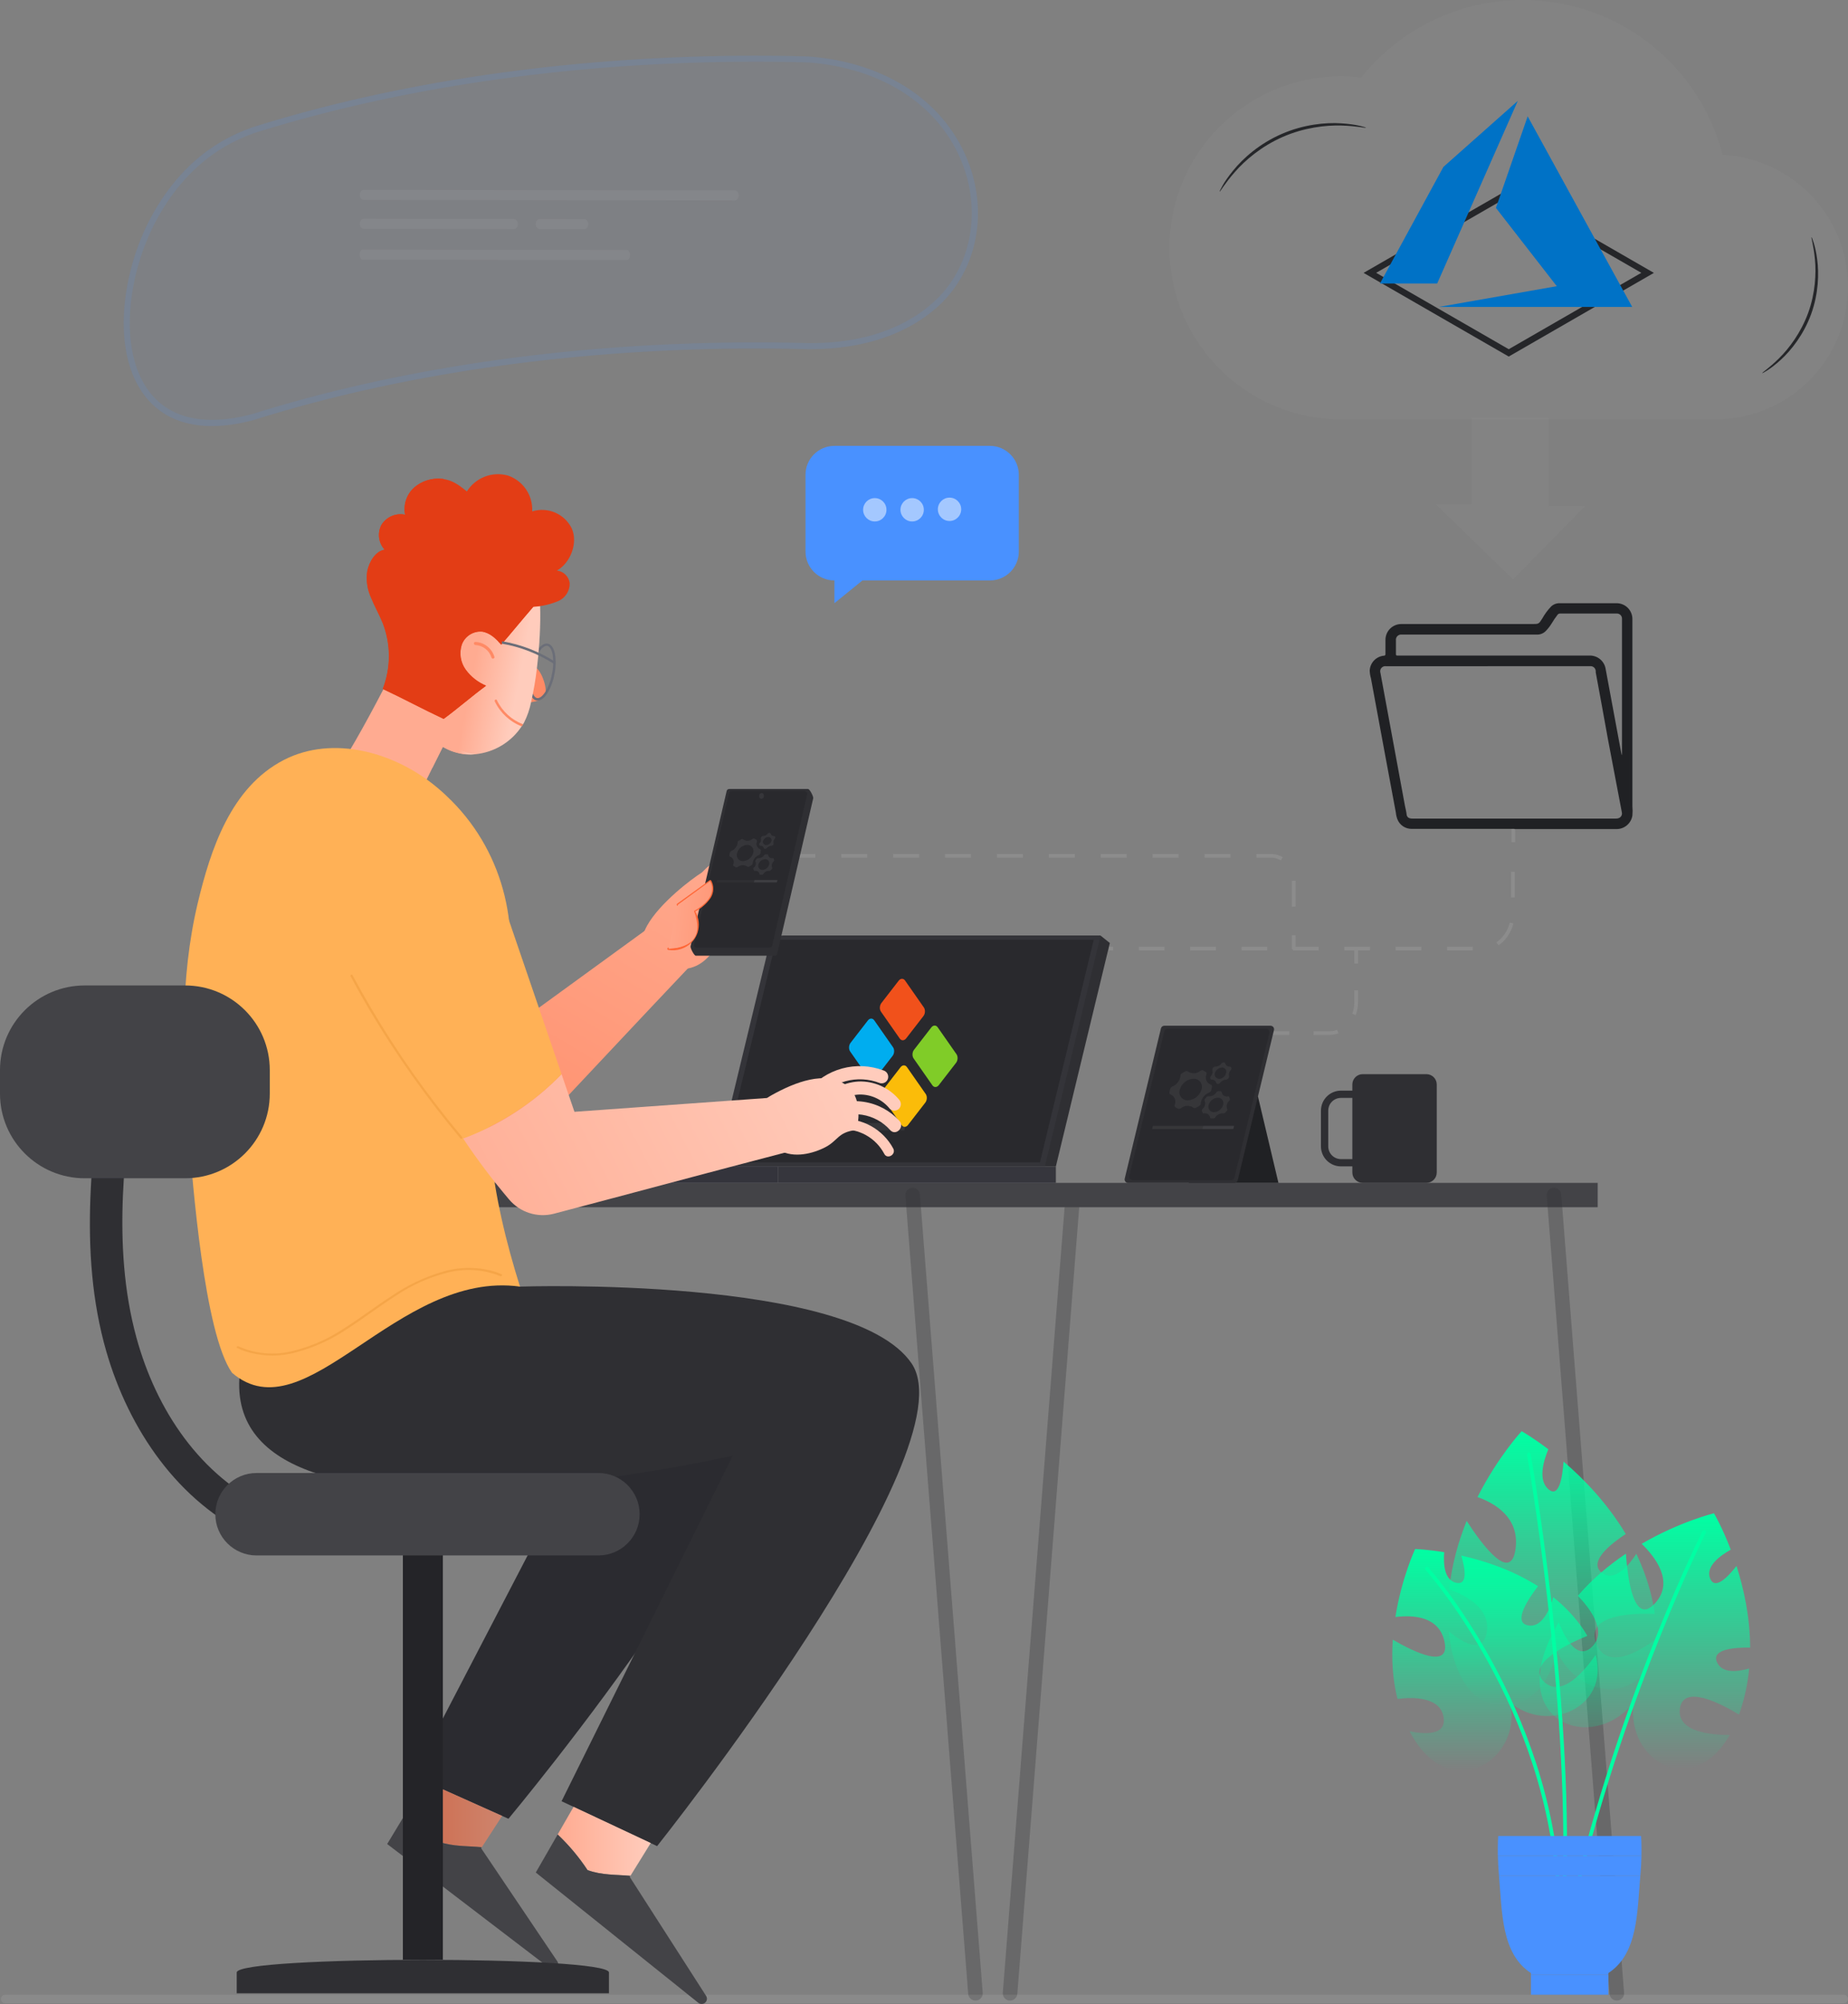 <svg width="500" height="542" viewBox="0 0 500 542" fill="none" xmlns="http://www.w3.org/2000/svg">
<rect x="0" y="0" width="500" height="542" fill="#808080" stroke="none"/>
<g opacity="0.1">
<path d="M200.059 231.463H196.752" stroke="white" stroke-miterlimit="10"/>
<path d="M409.453 223.94V227.783" stroke="white" stroke-miterlimit="10"/>
<path d="M409.336 235.766V246.86C409.336 252.209 405.607 256.553 401.007 256.553H300.033" stroke="white" stroke-miterlimit="10" stroke-dasharray="6.95 6.95"/>
<path d="M350.039 245.229V238.521C350.039 236.649 349.399 234.853 348.26 233.529C347.121 232.206 345.576 231.462 343.965 231.462H203.37" stroke="white" stroke-miterlimit="10" stroke-dasharray="7.02 7.02"/>
<path d="M296.902 256.776H293.596" stroke="white" stroke-miterlimit="10"/>
<path d="M350.039 256.777V252.935" stroke="white" stroke-miterlimit="10"/>
<path d="M366.93 256.776V260.619" stroke="white" stroke-miterlimit="10"/>
<path d="M366.93 267.854V271.059C366.93 273.272 366.173 275.394 364.827 276.959C363.481 278.524 361.655 279.403 359.751 279.403H339.574" stroke="white" stroke-miterlimit="10" stroke-dasharray="6.58 6.58"/>
<path d="M336.469 279.404H333.163" stroke="white" stroke-miterlimit="10"/>
</g>
<path d="M409.732 224.229H437.348C438.389 224.24 439.399 223.876 440.192 223.202C440.986 222.528 441.509 221.591 441.665 220.562C441.742 219.726 441.742 218.884 441.665 218.048C441.665 209.543 441.665 201.039 441.665 192.534V167.537C441.682 166.955 441.579 166.377 441.364 165.837C441.15 165.296 440.826 164.806 440.415 164.394C440.004 163.983 439.513 163.66 438.972 163.446C438.431 163.231 437.853 163.129 437.271 163.145C432.174 163.145 427.066 163.145 421.969 163.145C421.536 163.134 421.106 163.211 420.703 163.372C420.301 163.532 419.936 163.773 419.629 164.078C418.721 165.04 417.936 166.109 417.29 167.262C416.345 168.755 416.345 168.777 414.62 168.777H379.15C378.584 168.774 378.024 168.884 377.501 169.099C376.977 169.314 376.502 169.631 376.103 170.032C375.703 170.432 375.387 170.908 375.173 171.431C374.959 171.955 374.851 172.515 374.855 173.081C374.855 174.343 374.855 175.617 374.855 176.879C374.855 177.198 374.756 177.307 374.438 177.34C373.416 177.433 372.462 177.894 371.754 178.637C371.047 179.38 370.634 180.355 370.593 181.38C370.615 182.076 370.726 182.766 370.923 183.433C372.27 190.752 373.625 198.071 374.987 205.39C375.88 210.184 376.774 214.981 377.667 219.782C377.724 220.39 377.861 220.988 378.074 221.561C378.378 222.343 378.914 223.014 379.612 223.481C380.309 223.948 381.134 224.19 381.973 224.174H409.732V224.229ZM402.57 180.173H430.274C430.459 180.161 430.645 180.186 430.82 180.248C430.995 180.309 431.157 180.405 431.294 180.53C431.431 180.655 431.542 180.807 431.62 180.975C431.697 181.144 431.74 181.326 431.746 181.512V181.852C432.866 187.868 433.965 193.881 435.041 199.89L438.82 219.75C438.878 220.044 438.836 220.35 438.701 220.619C438.566 220.887 438.345 221.103 438.073 221.232C437.786 221.357 437.474 221.413 437.161 221.396H382.237C381.997 221.408 381.757 221.385 381.523 221.33C381.294 221.297 381.081 221.192 380.916 221.03C380.75 220.868 380.639 220.658 380.6 220.43C380.512 219.563 380.282 218.729 380.117 217.883C379.092 212.262 378.055 206.641 377.008 201.021C375.837 194.675 374.665 188.33 373.493 181.984C373.419 181.759 373.404 181.519 373.449 181.286C373.494 181.054 373.598 180.837 373.752 180.656C373.905 180.475 374.102 180.337 374.324 180.254C374.546 180.172 374.786 180.147 375.02 180.184H402.57V180.173ZM438.82 204.138H438.754C438.754 203.963 438.677 203.787 438.644 203.611C438.058 200.457 437.472 197.306 436.886 194.159C436.074 189.768 435.239 185.376 434.437 180.985C434.288 179.938 433.757 178.983 432.946 178.304C432.135 177.625 431.101 177.27 430.043 177.307C423.76 177.307 417.465 177.307 411.171 177.307H378.096C377.788 177.307 377.678 177.23 377.689 176.901C377.689 175.683 377.689 174.464 377.689 173.245C377.656 173.026 377.674 172.801 377.744 172.59C377.813 172.379 377.931 172.187 378.088 172.03C378.245 171.873 378.437 171.755 378.648 171.686C378.86 171.617 379.084 171.598 379.304 171.632C383.028 171.632 386.752 171.632 390.476 171.632H415.894C416.328 171.636 416.758 171.553 417.158 171.387C417.558 171.221 417.921 170.975 418.223 170.665C418.83 170.047 419.364 169.362 419.816 168.623C420.301 167.804 420.837 167.016 421.42 166.263C421.499 166.156 421.604 166.069 421.725 166.012C421.845 165.954 421.978 165.928 422.112 165.934H437.37C437.569 165.919 437.77 165.947 437.957 166.017C438.145 166.087 438.315 166.197 438.456 166.339C438.597 166.481 438.705 166.651 438.774 166.839C438.842 167.027 438.869 167.228 438.853 167.427V204.116L438.82 204.138Z" fill="#202124"/>
<g opacity="0.15">
<path opacity="0.2" d="M218.653 93.618C212.518 93.463 206.338 93.397 200.115 93.441C151.321 93.838 106.125 100.918 68.409 112.784C30.738 122.841 28.443 83.45 41.596 59.1C50.953 41.765 63.642 37.023 68.409 35.236C106.125 23.37 151.321 16.291 200.115 15.894C206.338 15.85 212.54 15.894 218.653 16.07C262.922 19.334 274.53 61.835 253.83 81.663C248.048 87.199 237.256 93.772 218.653 93.618Z" fill="#4991FF"/>
<path d="M204.376 15.055C202.963 15.055 201.529 15.055 200.117 15.077C152.868 15.474 107.252 22.156 68.168 34.464C63.269 36.294 50.381 41.124 40.869 58.725C33.013 73.259 29.813 95.227 39.368 107.313C43.562 112.628 52.058 118.032 68.632 113.599C107.583 101.336 153.044 94.675 200.139 94.278C206.318 94.234 212.541 94.278 218.654 94.455H218.676C237.567 94.521 248.557 87.904 254.428 82.28C264.116 72.995 267.205 58.239 262.306 44.675C256.237 27.825 239.95 16.819 218.743 15.275C213.976 15.121 209.165 15.055 204.376 15.055ZM57.332 113.555C50.16 113.555 44.488 111.107 40.67 106.276C31.556 94.763 34.734 73.568 42.348 59.496C51.572 42.448 64.019 37.772 68.72 36.007C107.605 23.789 153.066 17.106 200.139 16.709C206.34 16.665 212.563 16.709 218.654 16.885C239.156 18.407 254.913 28.972 260.739 45.205C265.396 58.173 262.483 72.245 253.28 81.067C247.675 86.426 237.258 92.8 219.294 92.8C219.096 92.8 218.897 92.8 218.676 92.8C212.541 92.624 206.296 92.58 200.117 92.624C152.868 92.999 107.252 99.704 68.168 112.011C64.262 113.048 60.643 113.555 57.332 113.555Z" fill="#4991FF"/>
</g>
<g opacity="0.05">
<path d="M198.796 54.221L98.436 54.072C97.834 54.072 97.342 53.46 97.348 52.711C97.348 51.961 97.84 51.355 98.441 51.355L198.802 51.503C199.403 51.503 199.89 52.115 199.89 52.865C199.89 53.615 199.397 54.221 198.796 54.221Z" fill="white"/>
<path d="M169.651 70.34L98.099 70.231C97.669 70.231 97.32 69.625 97.32 68.87C97.32 68.12 97.669 67.514 98.099 67.514L169.651 67.622C170.08 67.622 170.43 68.229 170.43 68.984C170.43 69.734 170.08 70.34 169.651 70.34Z" fill="white"/>
<path d="M139.037 61.956L98.424 61.893C97.823 61.893 97.336 61.28 97.336 60.531C97.336 59.781 97.828 59.175 98.429 59.175L139.043 59.238C139.644 59.238 140.131 59.85 140.131 60.599C140.131 61.349 139.639 61.961 139.037 61.956Z" fill="white"/>
<path d="M158.071 61.985L146.014 61.968C145.412 61.968 144.926 61.356 144.926 60.606C144.926 59.856 145.418 59.25 146.019 59.25L158.076 59.267C158.677 59.267 159.164 59.879 159.164 60.629C159.164 61.379 158.672 61.991 158.071 61.985Z" fill="white"/>
</g>
<path d="M267.836 120.593H225.756C221.44 120.593 217.94 124.093 217.94 128.409V149.169C217.94 153.485 221.44 156.985 225.756 156.985V163.144L233.35 156.985H267.836C272.152 156.985 275.652 153.485 275.652 149.169V128.409C275.652 124.093 272.152 120.593 267.836 120.593Z" fill="#4991FF"/>
<path opacity="0.5" d="M233.526 137.875C233.526 136.128 234.938 134.716 236.685 134.716C238.431 134.716 239.844 136.128 239.844 137.875C239.844 139.621 238.431 141.034 236.685 141.034C234.938 141.034 233.526 139.618 233.526 137.875Z" fill="white"/>
<path opacity="0.5" d="M243.635 137.875C243.635 136.128 245.048 134.716 246.794 134.716C248.54 134.716 249.953 136.128 249.953 137.875C249.953 139.621 248.54 141.034 246.794 141.034C245.051 141.034 243.635 139.618 243.635 137.875Z" fill="white"/>
<path opacity="0.5" d="M256.907 140.904C255.163 140.904 253.748 139.49 253.748 137.745C253.748 136 255.163 134.586 256.907 134.586C258.652 134.586 260.066 136 260.066 137.745C260.066 139.49 258.652 140.904 256.907 140.904Z" fill="white"/>
<path opacity="0.3" d="M273.28 541.073H273.126C272.869 541.054 272.619 540.984 272.389 540.867C272.159 540.751 271.954 540.59 271.787 540.394C271.62 540.198 271.493 539.971 271.413 539.726C271.334 539.481 271.304 539.222 271.325 538.966L288.318 323.055C288.359 322.535 288.605 322.053 289.002 321.714C289.398 321.376 289.913 321.208 290.433 321.249C290.953 321.29 291.436 321.536 291.775 321.932C292.113 322.328 292.281 322.843 292.24 323.363L275.247 539.262C275.205 539.755 274.98 540.215 274.616 540.55C274.252 540.886 273.775 541.072 273.28 541.073Z" fill="#2F2F33"/>
<path d="M67.501 319.914H432.273V326.501H67.501V319.914Z" fill="#434347"/>
<path opacity="0.3" d="M437.448 541.073H437.602C437.861 541.055 438.114 540.986 438.346 540.869C438.578 540.753 438.784 540.591 438.953 540.394C439.122 540.197 439.249 539.968 439.329 539.721C439.408 539.474 439.437 539.213 439.415 538.955L422.41 323.055C422.39 322.798 422.319 322.547 422.202 322.317C422.085 322.087 421.923 321.882 421.727 321.714C421.531 321.547 421.303 321.419 421.058 321.34C420.812 321.26 420.553 321.229 420.295 321.249C420.038 321.269 419.787 321.34 419.557 321.457C419.327 321.574 419.122 321.736 418.954 321.932C418.786 322.128 418.659 322.355 418.579 322.601C418.499 322.846 418.468 323.105 418.488 323.363L435.482 539.262C435.523 539.755 435.748 540.215 436.112 540.55C436.476 540.886 436.953 541.072 437.448 541.073Z" fill="#2F2F33"/>
<path opacity="0.3" d="M263.918 541.073H264.072C264.33 541.055 264.582 540.986 264.813 540.87C265.044 540.754 265.25 540.594 265.418 540.397C265.587 540.201 265.715 539.974 265.795 539.728C265.875 539.482 265.905 539.223 265.884 538.965L248.891 323.066C248.87 322.809 248.8 322.558 248.683 322.328C248.565 322.098 248.404 321.893 248.208 321.725C248.011 321.558 247.784 321.43 247.538 321.35C247.293 321.27 247.034 321.24 246.776 321.26C246.519 321.28 246.268 321.351 246.037 321.468C245.807 321.585 245.602 321.746 245.435 321.943C245.267 322.139 245.139 322.366 245.059 322.612C244.98 322.857 244.949 323.116 244.969 323.373L261.963 539.262C262.001 539.754 262.224 540.214 262.586 540.549C262.948 540.885 263.424 541.072 263.918 541.073Z" fill="#2F2F33"/>
<path d="M196.639 315.458H285.682L300.281 255.044L297.777 253.046H211.722L196.639 315.458Z" fill="#2F2F33"/>
<path d="M193.652 315.458H282.695L297.777 253.046H208.734L193.652 315.458Z" fill="#343439"/>
<path d="M195.492 314.36H281.371L295.926 254.155H210.035L195.492 314.36Z" fill="#29292D"/>
<path opacity="0.06" d="M213.711 303.722H245.172L244.667 305.687H213.228L213.711 303.722Z" fill="white"/>
<path d="M210.5 315.469H285.68V319.915H210.5V315.469Z" fill="#36363D"/>
<path d="M134.32 315.469H210.5V319.915H134.32V315.469Z" fill="#34343C"/>
<path opacity="0.08" d="M1.418 541.804H498.821C499.471 541.804 500 541.286 500 540.649C500 540.012 499.471 539.494 498.821 539.494H1.418C0.768 539.494 0.239 540.012 0.239 540.649C0.233 541.286 0.762 541.804 1.418 541.804Z" fill="white"/>
<path d="M243.432 280.877L238.365 273.623C237.916 272.984 237.969 271.93 238.47 271.282L243.161 265.22C243.662 264.572 244.442 264.558 244.886 265.207L249.953 272.461C250.402 273.1 250.349 274.154 249.848 274.802L245.158 280.864C244.647 281.507 243.881 281.516 243.432 280.877Z" fill="#F1511B"/>
<path d="M252.26 293.521L247.193 286.268C246.745 285.628 246.797 284.575 247.298 283.927L251.989 277.864C252.49 277.217 253.27 277.203 253.714 277.852L258.782 285.106C259.23 285.745 259.177 286.799 258.677 287.447L253.986 293.509C253.475 294.152 252.709 294.161 252.26 293.521Z" fill="#80CC28"/>
<path d="M235.093 291.638L230.025 284.384C229.577 283.745 229.629 282.691 230.13 282.043L234.821 275.981C235.322 275.333 236.102 275.319 236.546 275.968L241.614 283.222C242.062 283.861 242.009 284.915 241.509 285.563L236.818 291.625C236.317 292.273 235.541 292.277 235.093 291.638Z" fill="#00ADEF"/>
<path d="M243.936 304.288L238.869 297.034C238.42 296.395 238.473 295.341 238.974 294.693L243.665 288.631C244.166 287.983 244.946 287.969 245.39 288.619L250.457 295.872C250.906 296.512 250.853 297.565 250.352 298.213L245.662 304.276C245.161 304.923 244.385 304.927 243.936 304.288Z" fill="#FBBC09"/>
<path d="M362.77 315.458H371.306C372.737 315.455 374.109 314.885 375.12 313.872C376.131 312.86 376.699 311.487 376.699 310.057V300.374C376.699 298.943 376.131 297.571 375.12 296.559C374.109 295.546 372.737 294.976 371.306 294.973H362.803C361.371 294.976 359.998 295.546 358.985 296.558C357.972 297.57 357.402 298.942 357.399 300.374V310.057C357.402 311.483 357.968 312.85 358.973 313.861C359.979 314.873 361.344 315.447 362.77 315.458ZM371.306 296.938C372.216 296.941 373.087 297.304 373.73 297.948C374.372 298.592 374.733 299.465 374.733 300.374V310.057C374.733 310.966 374.372 311.839 373.73 312.483C373.087 313.127 372.216 313.49 371.306 313.493H362.803C361.893 313.49 361.022 313.127 360.379 312.483C359.737 311.839 359.376 310.966 359.376 310.057V300.374C359.376 299.465 359.737 298.592 360.379 297.948C361.022 297.304 361.893 296.941 362.803 296.938H371.306Z" fill="#2F2F33"/>
<path d="M368.694 290.515H385.929C387.476 290.515 388.73 291.768 388.73 293.314V317.115C388.73 318.661 387.476 319.915 385.929 319.915H368.694C367.147 319.915 365.893 318.661 365.893 317.115V293.314C365.893 291.768 367.147 290.515 368.694 290.515Z" fill="#2F2F33"/>
<path d="M321.644 319.914H345.898L340.362 296.574H316.108L321.644 319.914Z" fill="#202124"/>
<path d="M305.243 319.936H333.957C334.17 319.937 334.377 319.866 334.545 319.734C334.712 319.603 334.83 319.419 334.88 319.211L344.689 278.592C344.722 278.452 344.723 278.307 344.692 278.167C344.662 278.027 344.6 277.895 344.511 277.782C344.422 277.669 344.309 277.578 344.18 277.515C344.052 277.452 343.91 277.418 343.767 277.417H315.03C314.817 277.416 314.61 277.487 314.443 277.619C314.275 277.75 314.157 277.935 314.107 278.142L304.309 318.761C304.274 318.902 304.271 319.049 304.302 319.191C304.332 319.333 304.395 319.466 304.485 319.579C304.576 319.693 304.691 319.784 304.822 319.846C304.954 319.908 305.098 319.939 305.243 319.936Z" fill="#2F2F33"/>
<path d="M306.494 319.191H333.078C333.292 319.189 333.499 319.116 333.666 318.982C333.833 318.849 333.951 318.663 334 318.455L343.436 279.405C343.471 279.265 343.474 279.119 343.444 278.978C343.414 278.837 343.352 278.705 343.263 278.592C343.174 278.478 343.06 278.387 342.93 278.324C342.8 278.261 342.658 278.229 342.514 278.23H315.93C315.718 278.232 315.512 278.303 315.345 278.435C315.177 278.566 315.059 278.749 315.008 278.955L305.572 318.016C305.539 318.156 305.537 318.301 305.568 318.441C305.599 318.581 305.661 318.712 305.75 318.825C305.839 318.938 305.952 319.03 306.08 319.093C306.209 319.156 306.351 319.189 306.494 319.191Z" fill="#29292D"/>
<path opacity="0.06" d="M311.923 304.5H325.555L325.335 305.356H311.714L311.923 304.5Z" fill="white"/>
<path opacity="0.1" d="M333.902 304.5L333.694 305.356H325.334L325.554 304.5H333.902Z" fill="white"/>
<path opacity="0.06" d="M319.405 290.855C319.365 291.634 319.036 292.37 318.482 292.919C318.255 293.244 317.949 293.505 317.592 293.677C316.428 294.017 316.56 294.852 316.384 295.565C316.384 295.796 316.461 295.895 316.658 295.982C316.926 296.087 317.17 296.244 317.375 296.446C317.58 296.647 317.742 296.888 317.851 297.154C317.96 297.42 318.014 297.706 318.009 297.993C318.004 298.28 317.941 298.564 317.823 298.826C317.724 299.155 317.823 299.353 318.043 299.462C318.195 299.529 318.339 299.614 318.471 299.715C318.811 299.989 319.141 299.989 319.657 299.627C320.104 299.293 320.642 299.103 321.2 299.084C321.758 299.064 322.308 299.215 322.777 299.517C323.074 299.77 323.326 299.759 323.711 299.517C323.917 299.383 324.134 299.266 324.359 299.166C324.514 299.106 324.648 299.001 324.742 298.864C324.836 298.726 324.886 298.564 324.886 298.398C324.972 297.766 325.219 297.168 325.604 296.66C325.989 296.152 326.498 295.753 327.083 295.499C327.264 295.452 327.426 295.349 327.546 295.206C327.666 295.062 327.739 294.885 327.753 294.698C327.777 294.494 327.818 294.292 327.874 294.094C327.911 294.018 327.93 293.934 327.93 293.85C327.93 293.765 327.91 293.682 327.873 293.606C327.836 293.53 327.783 293.463 327.716 293.411C327.65 293.358 327.572 293.322 327.489 293.304C327.01 293.097 326.628 292.714 326.423 292.234C326.219 291.753 326.207 291.212 326.391 290.724C326.545 290.23 326.468 289.966 326.061 289.813C325.925 289.751 325.796 289.673 325.677 289.582C325.38 289.362 325.117 289.373 324.688 289.681C324.236 290.042 323.681 290.25 323.102 290.276C322.524 290.302 321.952 290.143 321.47 289.824C321.348 289.712 321.19 289.651 321.025 289.651C320.86 289.651 320.701 289.712 320.58 289.824C320.305 290.01 320.02 290.153 319.723 290.318C319.623 290.367 319.54 290.444 319.484 290.539C319.427 290.635 319.4 290.745 319.405 290.855ZM319.229 294.654C319.461 293.851 319.938 293.139 320.594 292.62C321.25 292.1 322.051 291.798 322.887 291.756C323.247 291.736 323.606 291.805 323.932 291.957C324.259 292.108 324.544 292.338 324.761 292.625C324.978 292.913 325.121 293.249 325.177 293.605C325.233 293.961 325.201 294.325 325.084 294.665C324.851 295.479 324.368 296.199 323.704 296.725C323.04 297.251 322.228 297.555 321.382 297.596C321.022 297.611 320.664 297.536 320.339 297.38C320.015 297.223 319.734 296.989 319.521 296.698C319.308 296.408 319.17 296.069 319.119 295.713C319.068 295.356 319.106 294.993 319.229 294.654Z" fill="white"/>
<path opacity="0.06" d="M332.015 296.553C331.257 296.553 330.697 296.19 330.565 295.455C330.489 295.038 330.181 295.125 329.884 295.114C329.733 295.082 329.576 295.097 329.433 295.155C329.289 295.214 329.167 295.315 329.082 295.444C328.868 295.796 328.558 296.081 328.189 296.265C327.82 296.449 327.406 296.526 326.995 296.487C326.633 296.487 326.468 296.64 326.281 296.893C326.095 297.145 325.765 297.365 325.941 297.727C326.093 298.106 326.119 298.524 326.017 298.919C325.914 299.314 325.687 299.666 325.37 299.923C325.269 300.005 325.204 300.121 325.185 300.249C325.167 300.378 325.197 300.508 325.271 300.615C325.359 300.845 325.271 301.174 325.754 301.131C325.935 301.087 326.123 301.082 326.306 301.115C326.489 301.147 326.663 301.217 326.817 301.32C326.972 301.423 327.104 301.557 327.204 301.713C327.305 301.87 327.372 302.045 327.402 302.228C327.479 302.613 327.83 302.47 328.094 302.481C328.224 302.521 328.363 302.516 328.49 302.469C328.617 302.421 328.725 302.333 328.797 302.217C329.026 301.85 329.353 301.553 329.74 301.359C330.128 301.165 330.562 301.082 330.994 301.12C331.466 301.12 331.587 300.812 331.829 300.56C332.07 300.307 332.147 300.142 332.015 299.868C331.876 299.517 331.848 299.133 331.934 298.766C332.021 298.399 332.218 298.067 332.499 297.815C332.623 297.71 332.708 297.567 332.742 297.408C332.776 297.249 332.756 297.083 332.685 296.937C332.576 296.662 332.488 296.366 332.015 296.553ZM328.467 300.801C328.226 300.81 327.986 300.759 327.768 300.654C327.551 300.548 327.362 300.391 327.219 300.196C327.076 300.002 326.983 299.775 326.948 299.536C326.913 299.297 326.937 299.053 327.017 298.825C327.178 298.294 327.496 297.824 327.929 297.477C328.363 297.13 328.891 296.923 329.445 296.882C329.687 296.869 329.928 296.916 330.147 297.018C330.367 297.12 330.558 297.274 330.704 297.466C330.851 297.659 330.948 297.885 330.986 298.123C331.025 298.362 331.005 298.607 330.928 298.836C330.775 299.38 330.455 299.861 330.014 300.214C329.572 300.566 329.032 300.772 328.467 300.801Z" fill="white"/>
<path opacity="0.06" d="M331.445 292.042C332.192 292.042 332.642 291.526 332.543 291.032C332.47 290.758 332.47 290.47 332.543 290.196C332.616 289.923 332.76 289.673 332.961 289.473C333.345 289.023 333.169 288.463 332.642 288.463C332.397 288.473 332.156 288.4 331.957 288.257C331.758 288.114 331.612 287.908 331.544 287.672C331.39 287.2 330.775 287.2 330.445 287.672C330.26 287.912 330.025 288.107 329.755 288.244C329.485 288.381 329.188 288.455 328.885 288.463C328.762 288.459 328.639 288.483 328.526 288.533C328.412 288.583 328.312 288.657 328.231 288.751C328.15 288.844 328.091 288.955 328.058 289.074C328.024 289.193 328.018 289.318 328.04 289.44C328.113 289.714 328.114 290.003 328.043 290.278C327.972 290.553 327.831 290.805 327.633 291.01C327.238 291.482 327.402 291.998 327.941 292.02C328.187 292.011 328.43 292.085 328.629 292.23C328.828 292.376 328.973 292.584 329.039 292.821C329.193 293.271 329.808 293.271 330.138 292.821C330.455 292.401 330.924 292.121 331.445 292.042ZM329.797 291.756C329.616 291.754 329.439 291.71 329.278 291.627C329.117 291.544 328.978 291.425 328.872 291.279C328.765 291.133 328.694 290.964 328.664 290.786C328.634 290.608 328.646 290.425 328.699 290.252C328.828 289.828 329.084 289.453 329.431 289.177C329.778 288.901 330.2 288.736 330.643 288.704C330.826 288.704 331.006 288.747 331.169 288.83C331.332 288.912 331.473 289.033 331.58 289.181C331.688 289.329 331.758 289.5 331.786 289.681C331.814 289.861 331.799 290.046 331.741 290.219C331.631 290.658 331.383 291.05 331.032 291.336C330.682 291.623 330.249 291.79 329.797 291.811V291.756Z" fill="white"/>
<path d="M100.454 347.7C100.454 347.7 190.178 344.813 206.38 367.461C222.583 390.109 137.571 491.9 137.571 491.9L111.735 480.318L158.047 391.284C158.047 391.284 58.261 419.751 74.848 366.66C74.848 366.66 81.373 348.666 100.454 347.7Z" fill="#2B2B30"/>
<path d="M110.682 488.926L114.988 481.801L135.859 491.132L130.367 499.597C126.511 499.267 122.678 499.454 118.789 498.126C116.45 494.757 113.73 491.67 110.682 488.926Z" fill="url(#paint0_linear_12400_57954)"/>
<path d="M104.758 498.729L110.679 488.926C113.715 491.672 116.425 494.759 118.753 498.126C122.609 499.454 126.442 499.223 130.331 499.597L130.166 499.849L150.829 530.523C150.994 530.807 151.055 531.139 151 531.463C150.945 531.787 150.779 532.082 150.529 532.295C150.28 532.509 149.964 532.629 149.635 532.634C149.306 532.639 148.986 532.529 148.731 532.323L104.758 498.729Z" fill="#434347"/>
<path d="M140.691 347.975C140.691 347.975 230.415 344.945 246.629 368.724C262.842 392.503 177.787 499.3 177.787 499.3L151.939 487.158L198.252 393.7C198.252 393.7 50.615 427.425 65.808 366.199C65.808 366.199 78.792 327.731 140.691 347.975Z" fill="#2F2F33"/>
<path d="M150.885 496.15L155.191 488.674L176.062 498.466L170.57 507.337C166.714 506.986 162.881 507.194 158.992 505.789C156.67 502.275 153.95 499.041 150.885 496.15Z" fill="url(#paint1_linear_12400_57954)"/>
<path d="M144.964 506.436L150.885 496.149C153.938 499.042 156.647 502.276 158.959 505.788C162.826 507.194 166.648 506.985 170.537 507.336L170.372 507.611L191.035 539.788C191.222 540.073 191.301 540.416 191.258 540.755C191.214 541.093 191.051 541.405 190.797 541.633C190.543 541.861 190.216 541.991 189.875 541.999C189.533 542.007 189.201 541.893 188.936 541.676L144.964 506.436Z" fill="#434347"/>
<path d="M123.699 275.76L132.048 282.555L175.558 250.927C180.476 252.817 184.461 256.551 186.664 261.334C171.835 276.956 156.796 293.105 141.923 308.848C140.369 310.487 138.383 311.653 136.194 312.21C134.005 312.768 131.703 312.695 129.554 311.999C122.991 309.884 116.554 307.396 110.276 304.545C116.851 296.076 121.439 286.239 123.699 275.76Z" fill="url(#paint2_linear_12400_57954)"/>
<path d="M183.884 262.081C188.277 262.268 191.496 259.787 193.902 255.769C196.769 250.993 196.329 249.094 199.68 246.657C197.076 243.528 193.462 233.79 190.002 235.92C187.19 237.643 178.479 244.241 175.074 250.356C173.975 252.387 173.063 254.846 173.975 256.943C174.351 257.693 174.881 258.355 175.53 258.887C176.18 259.418 176.933 259.807 177.743 260.028C179.347 260.566 182.214 262.015 183.884 262.081Z" fill="url(#paint3_linear_12400_57954)"/>
<path d="M194.187 246.184C196.551 244.505 199.347 243.538 202.244 243.398C205.141 243.258 208.017 243.95 210.532 245.394C212.092 246.316 210.785 248.819 209.214 247.886C207.134 246.677 204.746 246.1 202.343 246.225C199.94 246.349 197.625 247.171 195.681 248.589C195.362 248.769 194.987 248.819 194.632 248.729C194.277 248.638 193.971 248.414 193.778 248.104C193.585 247.793 193.52 247.42 193.596 247.062C193.672 246.704 193.884 246.39 194.187 246.184Z" fill="url(#paint4_linear_12400_57954)"/>
<path d="M189.938 247.82C191.668 244.481 194.498 241.841 197.95 240.344C201.402 238.848 205.265 238.589 208.886 239.609C211.083 240.245 210.27 243.682 208.084 243.045C205.226 242.198 202.162 242.375 199.42 243.546C196.679 244.716 194.432 246.807 193.068 249.456C192.838 249.847 192.467 250.135 192.03 250.259C191.594 250.384 191.127 250.337 190.724 250.126C190.322 249.916 190.016 249.56 189.87 249.131C189.723 248.701 189.748 248.232 189.938 247.82Z" fill="url(#paint5_linear_12400_57954)"/>
<path d="M189.022 247.501C189.14 245.406 189.732 243.365 190.754 241.532C191.775 239.699 193.2 238.121 194.921 236.918C196.641 235.76 198.602 235.01 200.656 234.724C202.71 234.439 204.803 234.626 206.773 235.272C207.223 235.389 207.61 235.674 207.856 236.068C208.101 236.462 208.185 236.936 208.092 237.39C207.982 237.842 207.7 238.232 207.306 238.478C206.911 238.725 206.437 238.807 205.982 238.708C204.502 238.195 202.923 238.028 201.368 238.218C199.812 238.408 198.321 238.951 197.008 239.806C195.74 240.67 194.686 241.811 193.925 243.142C193.164 244.473 192.715 245.96 192.614 247.49C192.615 247.954 192.437 248.401 192.118 248.738C191.8 249.075 191.364 249.276 190.9 249.302C190.657 249.315 190.413 249.279 190.184 249.194C189.955 249.109 189.746 248.979 189.569 248.81C189.393 248.641 189.254 248.437 189.16 248.212C189.065 247.987 189.018 247.745 189.022 247.501Z" fill="url(#paint6_linear_12400_57954)"/>
<path d="M185.358 245.987C185.819 242.186 187.467 238.628 190.068 235.817C192.669 233.006 196.091 231.087 199.847 230.332C200.296 230.217 200.773 230.276 201.181 230.498C201.589 230.72 201.897 231.088 202.044 231.529C202.173 231.979 202.12 232.461 201.896 232.872C201.672 233.283 201.295 233.59 200.846 233.724C197.694 234.304 194.813 235.887 192.635 238.238C190.457 240.589 189.099 243.581 188.763 246.767C188.653 247.22 188.37 247.613 187.973 247.859C187.576 248.106 187.099 248.186 186.643 248.084C186.203 247.962 185.825 247.678 185.586 247.289C185.348 246.9 185.266 246.434 185.358 245.987Z" fill="url(#paint7_linear_12400_57954)"/>
<path d="M147.377 188.207C146.729 189.305 145.334 189.623 144.081 189.854C142.829 190.084 141.533 190.161 140.907 189.195C140.738 188.817 140.651 188.407 140.651 187.993C140.651 187.579 140.738 187.169 140.907 186.791C141.335 185.265 142.005 179.359 144.828 180.511C146.498 181.203 148.377 186.637 147.377 188.207Z" fill="#FF8A65"/>
<path d="M145.484 189.493C146.33 189.493 147.23 188.823 148.043 187.572C149.012 185.989 149.675 184.239 149.998 182.412C150.395 180.608 150.45 178.747 150.163 176.923C149.845 175.276 149.153 174.266 148.219 174.079C147.285 173.893 146.253 174.563 145.341 175.968C144.371 177.554 143.707 179.308 143.386 181.139C142.997 182.943 142.945 184.804 143.232 186.628C143.539 188.274 144.231 189.284 145.176 189.471C145.278 189.49 145.381 189.497 145.484 189.493ZM147.911 174.672H148.087C148.735 174.804 149.251 175.649 149.515 176.989C149.784 178.74 149.728 180.527 149.35 182.258C149.048 184.004 148.418 185.676 147.494 187.188C146.747 188.34 145.945 188.922 145.297 188.79C144.649 188.659 144.133 187.824 143.869 186.474C143.6 184.722 143.656 182.936 144.034 181.204C144.341 179.46 144.971 177.789 145.89 176.275C146.571 175.254 147.285 174.672 147.911 174.672Z" fill="#6B6E78"/>
<path d="M90.339 209.66C95.579 215.665 103.73 218.223 111.716 218.3C113.451 214.907 115.176 211.35 116.901 207.837C117.878 205.872 118.845 203.918 119.812 202.019L120.295 202.282C120.625 202.458 120.943 202.623 121.273 202.776C121.602 202.93 122.151 203.15 122.602 203.303L123.074 203.446C124.032 203.742 125.019 203.937 126.018 204.028C126.882 204.097 127.75 204.082 128.61 203.984C131.143 203.736 133.587 202.923 135.763 201.607C137.94 200.29 139.794 198.503 141.188 196.376C141.309 196.189 141.441 196.003 141.551 195.816C141.66 195.629 141.726 195.542 141.803 195.399C142.679 193.663 143.314 191.816 143.693 189.91C144.379 186.892 144.903 183.839 145.263 180.765C145.538 178.569 145.758 176.22 145.923 173.848C145.923 173.201 145.999 172.553 146.032 171.894C146.175 169.194 146.219 166.482 146.142 163.902C146.11 160.584 145.768 157.276 145.121 154.022C138.299 151.826 125.282 150.64 118.636 153.088C118.285 156.667 111.123 172.169 103.741 186.408C98.655 196.2 93.459 205.367 90.339 209.66Z" fill="url(#paint8_linear_12400_57954)"/>
<path style="mix-blend-mode:multiply" d="M116.647 196.771C120.448 199.812 123.534 203.555 128.609 203.983C125.541 204.239 122.47 203.533 119.822 201.963C118.855 203.863 117.888 205.817 116.911 207.793C116.476 204.135 116.388 200.445 116.647 196.771Z" fill="url(#paint9_linear_12400_57954)"/>
<path d="M131.487 185.497C129.295 184.593 127.395 183.104 125.995 181.193C125.295 180.232 124.831 179.121 124.641 177.948C124.45 176.775 124.537 175.574 124.896 174.441C125.29 173.323 126.041 172.364 127.034 171.714C128.026 171.063 129.205 170.756 130.388 170.841C132.52 171.104 134.156 172.773 135.606 174.343C138.517 171.049 141.395 167.459 144.306 164.111C146.638 163.979 148.929 163.452 151.084 162.552C152.006 162.136 152.786 161.461 153.331 160.609C153.875 159.757 154.159 158.765 154.149 157.754C154.043 156.876 153.644 156.059 153.016 155.435C152.388 154.812 151.568 154.418 150.688 154.318C154.39 152.221 156.444 146.776 154.687 142.901C153.744 140.986 152.148 139.472 150.186 138.631C148.224 137.789 146.026 137.676 143.988 138.312C144.099 136.197 143.515 134.104 142.325 132.352C141.135 130.599 139.404 129.284 137.397 128.607C135.331 128.038 133.136 128.15 131.139 128.927C129.142 129.705 127.449 131.105 126.313 132.921C124.226 131.198 122.271 129.76 119.579 129.518C118.23 129.374 116.866 129.51 115.571 129.916C114.277 130.322 113.08 130.99 112.055 131.878C111.049 132.786 110.295 133.939 109.865 135.223C109.436 136.508 109.347 137.882 109.605 139.212C108.392 138.958 107.129 139.081 105.988 139.566C104.847 140.051 103.882 140.874 103.223 141.924C102.649 142.995 102.422 144.219 102.576 145.425C102.73 146.631 103.255 147.76 104.08 148.653C101.597 149.049 99.917 151.947 99.389 154.362C98.988 156.856 99.34 159.413 100.4 161.707C101.334 164.034 102.597 166.208 103.542 168.546C105.766 174.27 105.766 180.618 103.542 186.342C108.803 188.801 114.735 191.985 120.019 194.444C123.907 191.611 127.598 188.34 131.487 185.497Z" fill="#E33D15"/>
<path d="M135.618 174.342C135.355 174.057 135.08 173.771 134.794 173.486C135.893 172.805 136.991 172.114 138.09 171.422L135.618 174.342Z" fill="#E33D15"/>
<path d="M99.386 154.383C99.913 151.924 101.583 149.069 104.076 148.674C103.252 147.78 102.726 146.652 102.573 145.446C102.419 144.24 102.645 143.016 103.22 141.944C103.875 140.891 104.839 140.063 105.98 139.574C107.122 139.085 108.386 138.959 109.602 139.211C109.339 137.878 109.427 136.499 109.856 135.21C110.286 133.921 111.042 132.765 112.051 131.855C113.076 130.967 114.273 130.299 115.568 129.893C116.863 129.487 118.227 129.351 119.576 129.495H119.895C122.092 131.12 123.684 133.886 125.585 135.742C125.585 133.305 128.023 132.448 129.649 131.68C136.152 130.055 139.415 137.367 140.227 142.241C141.434 141.446 142.847 141.022 144.292 141.022C145.737 141.022 147.15 141.446 148.356 142.241C150.795 146.303 145.918 150.376 145.918 153.625C145.918 156.063 149.982 158.5 148.356 161.749C147.933 162.424 147.474 163.076 146.983 163.703C146.027 163.868 145.105 163.978 144.314 164.044C142.238 166.426 140.184 168.907 138.118 171.355C137.02 172.047 135.921 172.739 134.823 173.419C133.698 172.069 132.15 171.137 130.429 170.774C129.245 170.689 128.066 170.996 127.074 171.647C126.082 172.297 125.331 173.256 124.937 174.374C124.578 175.507 124.49 176.708 124.681 177.881C124.872 179.054 125.336 180.165 126.035 181.126C127.436 183.037 129.336 184.526 131.527 185.43C127.639 188.273 123.948 191.544 120.059 194.399C114.798 191.94 108.866 188.756 103.582 186.297C105.806 180.573 105.806 174.225 103.582 168.501C102.659 166.163 101.385 163.989 100.44 161.662C99.378 159.392 99.011 156.86 99.386 154.383Z" fill="#E33D15"/>
<path d="M128.61 173.618C129.779 173.671 130.903 174.086 131.826 174.806C132.749 175.526 133.426 176.515 133.762 177.636C133.915 178.13 133.124 178.349 132.982 177.844C132.687 176.896 132.107 176.062 131.321 175.455C130.534 174.848 129.58 174.498 128.588 174.452C128.115 174.408 128.104 173.596 128.61 173.618Z" fill="#FF8A65"/>
<path d="M133.871 189.713C135.357 192.804 137.965 195.215 141.165 196.453C141.286 196.267 141.417 196.08 141.527 195.893C138.415 194.716 135.877 192.384 134.442 189.383C134.255 188.955 133.695 189.295 133.871 189.713Z" fill="#FF8A65"/>
<path d="M149.845 179.535L150.207 178.986C145.841 176.193 140.959 174.304 135.85 173.431L135.74 174.078C140.759 174.937 145.555 176.792 149.845 179.535Z" fill="#6B6E78"/>
<path d="M135.814 271.797C141.493 252.267 136.572 231.057 122.226 216.631C121.062 215.456 119.853 214.326 118.579 213.25C107.133 203.49 90.128 198.649 76.749 205.565C62.468 212.953 56.976 229.717 53.494 244.285C48.606 264.804 49.342 286.212 51.077 307.081C52.121 319.685 55.23 360.601 62.776 371.283C82.757 388.42 107.331 343.409 140.691 347.976C133.233 324.252 128.322 297.519 135.814 271.797Z" fill="#FFB156"/>
<path d="M151.941 290.514L155.424 300.702L209.084 296.848C212.265 301.055 213.673 306.339 213.006 311.57C192.135 316.993 170.846 322.757 149.898 328.257C147.711 328.828 145.408 328.768 143.253 328.084C141.099 327.4 139.183 326.12 137.727 324.393C133.275 319.148 129.13 313.649 125.314 307.925C135.381 304.185 144.48 298.235 151.941 290.514Z" fill="url(#paint10_linear_12400_57954)"/>
<path d="M131.323 230.255C138.185 250.345 145.058 270.432 151.941 290.515C144.473 298.208 135.374 304.132 125.314 307.85C116.67 294.766 109.483 280.777 103.883 266.132C98.171 251.333 116.526 235.821 131.323 230.255Z" fill="#FFB156"/>
<path d="M210.259 310.725C213.917 313.217 218.948 312.394 222.936 310.462C226.923 308.53 226.462 306.213 231.724 305.598C232.921 300.998 232.295 295.795 228.956 293.467C223.221 289.46 215.06 292.721 208.93 296.113C206.909 297.211 204.855 298.858 204.536 301.152C204.457 301.988 204.556 302.831 204.827 303.626C205.098 304.421 205.534 305.149 206.107 305.763C207.206 307.026 208.875 309.781 210.259 310.725Z" fill="url(#paint11_linear_12400_57954)"/>
<path d="M227.404 302.678C230.296 302.503 233.178 303.16 235.709 304.57C238.239 305.981 240.313 308.086 241.684 310.637C242.519 312.251 240.08 313.678 239.245 312.065C238.121 309.934 236.401 308.177 234.294 307.007C232.187 305.837 229.785 305.306 227.382 305.478C227.186 305.495 226.989 305.471 226.802 305.408C226.616 305.345 226.445 305.244 226.3 305.111C226.155 304.979 226.039 304.817 225.96 304.637C225.881 304.458 225.84 304.263 225.84 304.067C225.84 303.87 225.881 303.676 225.96 303.496C226.039 303.316 226.155 303.155 226.3 303.022C226.445 302.89 226.616 302.789 226.802 302.726C226.989 302.662 227.186 302.639 227.382 302.656L227.404 302.678Z" fill="url(#paint12_linear_12400_57954)"/>
<path d="M222.942 300.109C226.174 298.189 229.97 297.444 233.688 297.998C237.407 298.552 240.82 300.372 243.352 303.15C244.867 304.841 242.385 307.344 240.858 305.653C238.881 303.423 236.187 301.952 233.241 301.495C230.295 301.038 227.282 301.624 224.721 303.15C224.321 303.342 223.863 303.376 223.439 303.246C223.015 303.116 222.655 302.831 222.431 302.448C222.207 302.065 222.135 301.612 222.23 301.179C222.325 300.746 222.579 300.364 222.942 300.109Z" fill="url(#paint13_linear_12400_57954)"/>
<path d="M221.703 298.397C222.908 296.676 224.488 295.251 226.325 294.23C228.161 293.209 230.205 292.618 232.304 292.502C234.377 292.429 236.439 292.83 238.333 293.675C240.227 294.519 241.903 295.785 243.234 297.376C243.553 297.712 243.73 298.158 243.73 298.622C243.73 299.086 243.553 299.532 243.234 299.868C242.901 300.195 242.453 300.377 241.987 300.377C241.52 300.377 241.073 300.195 240.74 299.868C239.76 298.651 238.516 297.672 237.102 297.007C235.688 296.341 234.141 296.005 232.578 296.026C231.043 296.075 229.539 296.475 228.181 297.194C226.824 297.913 225.649 298.933 224.746 300.175C224.502 300.571 224.115 300.858 223.665 300.977C223.215 301.095 222.737 301.036 222.329 300.812C221.929 300.572 221.639 300.185 221.521 299.733C221.404 299.281 221.47 298.801 221.703 298.397Z" fill="url(#paint14_linear_12400_57954)"/>
<path d="M218.464 295.104C220.868 292.13 224.149 289.988 227.84 288.982C231.532 287.977 235.446 288.16 239.028 289.505C239.479 289.638 239.861 289.943 240.091 290.353C240.321 290.763 240.381 291.247 240.258 291.701C240.196 291.927 240.09 292.138 239.945 292.322C239.801 292.507 239.621 292.661 239.417 292.775C239.213 292.889 238.987 292.962 238.755 292.989C238.522 293.016 238.286 292.996 238.061 292.931C235.081 291.766 231.804 291.593 228.718 292.44C225.633 293.287 222.903 295.107 220.936 297.629C220.603 297.956 220.155 298.139 219.689 298.139C219.223 298.139 218.775 297.956 218.442 297.629C218.116 297.289 217.936 296.834 217.941 296.362C217.945 295.891 218.133 295.44 218.464 295.104Z" fill="url(#paint15_linear_12400_57954)"/>
<path d="M95.38 263.751C98.646 269.811 102.143 275.739 105.871 281.536C109.598 287.332 113.556 292.953 117.745 298.398C120.096 301.472 122.52 304.499 125.017 307.477C125.259 307.763 124.841 308.191 124.589 307.895C120.151 302.603 115.925 297.136 111.912 291.493C107.899 285.85 104.139 280.101 100.631 274.246C98.632 270.894 96.709 267.498 94.864 264.058C94.677 263.707 95.193 263.4 95.38 263.751Z" fill="#F5A548"/>
<path d="M64.511 364.135C69.027 366.148 74.082 366.615 78.891 365.463C83.844 364.297 88.552 362.264 92.797 359.458C97.29 356.648 101.486 353.398 105.979 350.5C110.173 347.619 114.796 345.418 119.677 343.979C124.361 342.557 129.362 342.557 134.045 343.979C134.609 344.176 135.159 344.396 135.693 344.637C136.045 344.791 135.693 345.307 135.386 345.153C130.783 343.287 125.697 342.967 120.897 344.242C115.948 345.516 111.256 347.629 107.023 350.489C102.563 353.343 98.356 356.593 93.896 359.458C89.695 362.298 85.051 364.421 80.154 365.738C75.459 367.036 70.482 366.887 65.874 365.309C65.324 365.101 64.775 364.859 64.248 364.607C63.797 364.486 64.16 363.97 64.511 364.135Z" fill="#F5A548"/>
<path d="M188.259 258.481H209.603C209.76 258.48 209.913 258.427 210.036 258.329C210.16 258.232 210.247 258.096 210.284 257.943L220.027 215.907C220.137 215.457 219.093 213.393 218.632 213.393H197.289C197.131 213.391 196.977 213.444 196.853 213.542C196.729 213.639 196.643 213.777 196.607 213.931L186.831 255.967C186.754 256.417 187.798 258.481 188.259 258.481Z" fill="#2F2F33"/>
<path d="M188.472 256.286H208.244C208.401 256.283 208.553 256.229 208.676 256.132C208.799 256.035 208.887 255.9 208.926 255.748L218.394 214.82C218.419 214.717 218.421 214.61 218.398 214.506C218.375 214.403 218.33 214.305 218.264 214.222C218.199 214.139 218.115 214.071 218.02 214.024C217.924 213.978 217.82 213.953 217.713 213.953H197.941C197.783 213.954 197.631 214.007 197.507 214.104C197.384 214.202 197.297 214.338 197.26 214.491L187.791 255.407C187.764 255.511 187.761 255.62 187.783 255.725C187.805 255.83 187.85 255.929 187.916 256.013C187.982 256.098 188.066 256.167 188.162 256.214C188.259 256.261 188.364 256.286 188.472 256.286Z" fill="#29292D"/>
<path opacity="0.47" d="M194.017 238.017H204.145L203.98 238.653H193.863L194.017 238.017Z" fill="#36363A"/>
<path d="M210.348 238.017L210.194 238.653H203.976L204.141 238.017H210.348Z" fill="#3E3E42"/>
<path d="M199.571 227.884C199.538 228.462 199.296 229.008 198.89 229.421C198.719 229.662 198.488 229.855 198.22 229.981C197.363 230.233 197.462 230.848 197.33 231.386C197.33 231.55 197.385 231.627 197.528 231.693C197.728 231.769 197.91 231.884 198.064 232.033C198.217 232.182 198.338 232.361 198.42 232.559C198.501 232.756 198.541 232.969 198.537 233.182C198.533 233.396 198.484 233.607 198.395 233.801C198.329 234.054 198.395 234.196 198.56 234.284C198.672 234.332 198.779 234.391 198.879 234.46C199.131 234.668 199.373 234.668 199.758 234.394C200.091 234.149 200.491 234.011 200.905 233.997C201.318 233.984 201.726 234.095 202.075 234.317C202.168 234.408 202.292 234.458 202.421 234.458C202.551 234.458 202.675 234.408 202.767 234.317C202.92 234.211 203.081 234.119 203.251 234.043C203.369 234.003 203.472 233.925 203.543 233.823C203.614 233.72 203.65 233.597 203.646 233.472C203.696 232.997 203.871 232.544 204.153 232.158C204.434 231.773 204.813 231.469 205.25 231.276C205.386 231.239 205.507 231.161 205.597 231.053C205.687 230.945 205.742 230.812 205.755 230.672C205.77 230.52 205.799 230.369 205.843 230.222C205.871 230.166 205.886 230.104 205.887 230.041C205.887 229.979 205.873 229.917 205.845 229.86C205.818 229.804 205.777 229.755 205.727 229.716C205.677 229.678 205.619 229.652 205.557 229.64C205.208 229.479 204.932 229.191 204.787 228.834C204.642 228.477 204.639 228.078 204.778 227.719C204.898 227.357 204.778 227.159 204.536 227.038C204.433 226.998 204.337 226.943 204.25 226.874C204.031 226.72 203.833 226.72 203.514 226.951C203.177 227.217 202.764 227.371 202.335 227.391C201.905 227.41 201.48 227.295 201.12 227.06C200.911 226.885 200.735 226.885 200.461 227.06C200.186 227.236 200.043 227.302 199.823 227.423C199.736 227.46 199.664 227.526 199.618 227.61C199.572 227.693 199.556 227.79 199.571 227.884ZM199.439 230.705C199.604 230.101 199.954 229.564 200.441 229.17C200.928 228.776 201.527 228.545 202.152 228.509C202.423 228.495 202.693 228.547 202.938 228.663C203.183 228.778 203.396 228.952 203.557 229.17C203.718 229.387 203.822 229.642 203.861 229.91C203.9 230.178 203.871 230.451 203.778 230.705C203.61 231.313 203.254 231.853 202.761 232.248C202.268 232.642 201.663 232.87 201.032 232.901C200.764 232.91 200.498 232.853 200.257 232.735C200.017 232.618 199.809 232.443 199.651 232.226C199.494 232.009 199.392 231.757 199.355 231.492C199.318 231.227 199.347 230.957 199.439 230.705Z" fill="#36363A"/>
<path d="M208.938 232.111C208.366 232.111 207.96 231.847 207.839 231.32C207.773 231.013 207.554 231.068 207.334 231.068C207.222 231.041 207.105 231.05 206.998 231.093C206.892 231.137 206.802 231.212 206.741 231.309C206.575 231.568 206.343 231.777 206.068 231.914C205.794 232.051 205.487 232.112 205.181 232.089C205.073 232.078 204.965 232.101 204.87 232.154C204.776 232.207 204.7 232.288 204.654 232.385C204.511 232.583 204.269 232.737 204.401 233.011C204.518 233.291 204.539 233.602 204.462 233.896C204.384 234.19 204.212 234.45 203.973 234.636C203.899 234.698 203.851 234.785 203.839 234.881C203.827 234.977 203.851 235.073 203.907 235.152C203.973 235.317 203.907 235.558 204.258 235.536C204.395 235.506 204.536 235.504 204.674 235.531C204.811 235.558 204.942 235.612 205.057 235.692C205.172 235.771 205.27 235.873 205.344 235.992C205.419 236.11 205.468 236.243 205.488 236.381C205.543 236.667 205.807 236.568 206.005 236.568C206.099 236.596 206.201 236.593 206.294 236.56C206.387 236.526 206.466 236.464 206.521 236.381C206.686 236.106 206.924 235.881 207.209 235.732C207.494 235.582 207.815 235.515 208.136 235.536C208.487 235.536 208.586 235.306 208.762 235.119C208.839 235.061 208.895 234.978 208.921 234.885C208.947 234.792 208.941 234.693 208.905 234.603C208.801 234.343 208.778 234.058 208.841 233.785C208.904 233.512 209.049 233.265 209.256 233.077C209.35 232.999 209.415 232.891 209.441 232.772C209.467 232.653 209.452 232.528 209.399 232.418C209.344 232.199 209.289 231.979 208.938 232.111ZM206.301 235.273C206.119 235.284 205.938 235.249 205.773 235.172C205.607 235.096 205.464 234.979 205.355 234.833C205.246 234.687 205.175 234.517 205.148 234.337C205.122 234.156 205.141 233.973 205.203 233.802C205.321 233.406 205.557 233.056 205.879 232.798C206.2 232.539 206.593 232.384 207.004 232.352C207.185 232.342 207.365 232.377 207.529 232.453C207.693 232.529 207.836 232.644 207.944 232.789C208.053 232.933 208.124 233.102 208.152 233.281C208.18 233.459 208.163 233.642 208.103 233.812C207.992 234.213 207.758 234.569 207.436 234.83C207.113 235.092 206.716 235.247 206.301 235.273Z" fill="#36363A"/>
<path d="M208.51 228.762C209.07 228.762 209.4 228.378 209.29 228.015C209.237 227.81 209.239 227.595 209.295 227.391C209.351 227.187 209.459 227.001 209.608 226.852C209.894 226.522 209.762 226.105 209.367 226.105C209.178 226.124 208.989 226.075 208.834 225.966C208.678 225.857 208.567 225.696 208.521 225.512C208.411 225.172 207.95 225.161 207.664 225.512C207.528 225.69 207.354 225.835 207.154 225.935C206.954 226.036 206.734 226.09 206.511 226.094C206.418 226.093 206.326 226.112 206.242 226.15C206.157 226.188 206.082 226.244 206.021 226.314C205.961 226.384 205.916 226.467 205.89 226.556C205.865 226.645 205.859 226.738 205.873 226.83C205.93 227.033 205.932 227.247 205.88 227.451C205.828 227.655 205.724 227.842 205.577 227.993C205.28 228.345 205.401 228.729 205.808 228.74C205.995 228.728 206.181 228.78 206.335 228.887C206.489 228.995 206.601 229.152 206.653 229.333C206.774 229.673 207.225 229.673 207.521 229.333C207.765 229.023 208.119 228.818 208.51 228.762ZM207.291 228.553C207.156 228.555 207.023 228.525 206.902 228.466C206.781 228.408 206.676 228.322 206.594 228.215C206.512 228.109 206.456 227.985 206.43 227.853C206.404 227.721 206.409 227.585 206.445 227.455C206.546 227.149 206.738 226.88 206.994 226.684C207.251 226.488 207.561 226.375 207.884 226.358C208.018 226.356 208.151 226.386 208.272 226.445C208.393 226.503 208.499 226.589 208.581 226.696C208.663 226.802 208.719 226.926 208.745 227.058C208.77 227.19 208.765 227.326 208.73 227.455C208.631 227.764 208.44 228.034 208.183 228.23C207.925 228.427 207.614 228.539 207.291 228.553Z" fill="#36363A"/>
<path d="M205.942 216.047C205.587 216.004 205.342 215.617 205.395 215.184C205.448 214.751 205.779 214.435 206.134 214.478C206.489 214.521 206.734 214.908 206.681 215.341C206.628 215.775 206.298 216.091 205.942 216.047Z" fill="#36363A"/>
<path d="M109 410.278C109 403.318 119.82 403.307 119.82 410.278V530.04H109V410.278Z" fill="#242428"/>
<path d="M64.049 539.108V533.476C64.049 528.92 164.758 528.909 164.758 533.476V539.108H64.049Z" fill="#2F2F33"/>
<path d="M28.875 282.326C29.655 276.705 38.191 279.098 37.411 284.675C33.863 309.98 30.062 336.635 36.905 361.732C42.244 381.262 54.119 399.278 72.925 407.961C78.088 410.344 73.595 417.974 68.454 415.646C48.143 406.26 34.851 386.543 28.766 365.519C20.956 338.392 25.042 309.695 28.875 282.326Z" fill="#2F2F33"/>
<path d="M22.912 266.526H50.078C62.733 266.526 72.992 276.779 72.992 289.427V295.773C72.992 308.42 62.733 318.673 50.078 318.673H22.912C10.257 318.673 -0.002 308.42 -0.002 295.773V289.427C-0.002 276.779 10.257 266.526 22.912 266.526Z" fill="#434347"/>
<path d="M180.909 256.307C181.88 256.48 182.878 256.432 183.828 256.168C184.779 255.904 185.658 255.43 186.401 254.781C187.518 253.752 188.235 252.361 188.426 250.855C188.617 249.348 188.269 247.823 187.445 246.547C187.406 246.478 187.395 246.397 187.413 246.32C187.431 246.243 187.478 246.175 187.543 246.13C189.163 245.326 190.57 244.153 191.652 242.705C192.037 242.134 192.276 241.476 192.347 240.791C192.418 240.105 192.319 239.413 192.058 238.775L183.534 244.934C183.226 245.164 182.908 244.648 183.215 244.418L192.003 238.072C192.071 238.03 192.152 238.016 192.23 238.032C192.308 238.048 192.376 238.094 192.421 238.16C192.813 238.874 193.008 239.679 192.987 240.493C192.965 241.307 192.728 242.1 192.3 242.793C191.24 244.364 189.795 245.637 188.104 246.493C188.61 247.364 188.927 248.333 189.033 249.336C189.139 250.339 189.032 251.353 188.719 252.311C188.371 253.322 187.793 254.239 187.031 254.99C186.268 255.741 185.342 256.304 184.325 256.636C183.177 257.03 181.948 257.121 180.755 256.9C180.392 256.823 180.524 256.241 180.909 256.307Z" fill="#FF6737"/>
<path d="M183.413 244.68L192.113 238.335C192.113 238.335 194.991 242.386 187.774 246.382C188.752 249.105 190.949 256.076 180.898 256.603" fill="url(#paint16_linear_12400_57954)"/>
<path d="M69.421 398.389H161.902C168.066 398.389 173.062 403.38 173.062 409.537C173.062 415.694 168.066 420.686 161.902 420.686H69.421C63.257 420.686 58.26 415.694 58.26 409.537C58.26 403.38 63.257 398.389 69.421 398.389Z" fill="#434347"/>
<path d="M402.298 441.136C403.111 434.848 396.429 431.403 392.096 429.843C392.806 423.126 394.593 416.88 396.825 411.347C401.136 418.01 408.897 428.367 410.072 418.73C411.06 410.654 404.871 406.731 399.76 404.886C405.309 393.933 411.7 387.077 411.7 387.077C411.7 387.077 414.676 388.748 418.918 391.971C417.464 395.5 416.199 400.374 418.925 402.758C421.769 405.24 422.722 399.763 423.034 395.292C428.472 399.944 434.863 406.509 439.87 414.883C436.108 417.351 429.794 422.211 433.208 425.198C436.769 428.311 440.913 423.029 442.735 420.249C444.446 423.833 445.871 427.687 446.852 431.819C447.241 433.469 447.526 435.022 447.721 436.505C442.923 436.29 428.653 436.318 431.88 444.519C434.821 451.992 443.799 446.453 447.93 443.382C446.379 461.115 427.436 460.755 420.941 445.975C419.008 464.782 394.732 469.94 392.006 441.226C395.135 443.791 401.408 448.027 402.298 441.136Z" fill="url(#paint17_linear_12400_57954)"/>
<path d="M413.659 393.345C413.659 393.345 425.126 458.537 423.269 510.447" stroke="#00FFA3" stroke-miterlimit="10" stroke-linecap="round" stroke-linejoin="round"/>
<path d="M431.007 445.108C434.852 440.893 429.853 434.64 426.911 431.597C430.868 426.987 435.402 423.229 439.908 420.207C440.339 426.508 441.966 440.124 447.87 433.531C452.988 427.812 447.961 421.212 444.171 417.538C454.574 411.486 463.739 409.281 463.739 409.281C463.739 409.281 465.958 413.039 468.28 419.118C465.318 420.782 461.389 423.701 462.696 426.917C464.003 430.141 467.508 426.508 469.831 423.52C471.806 429.676 473.503 437.351 473.523 445.607C469.163 445.552 463.127 446.065 464.504 449.441C465.832 452.72 470.22 452.13 473.266 451.257C472.905 454.987 472.16 458.779 470.909 462.564C470.777 462.959 470.644 463.34 470.505 463.721C465.777 460.844 455.464 455.409 454.518 462.078C453.621 468.408 462.898 469.253 467.988 469.247C458.016 486.744 439.901 476.449 441.987 460.463C430.819 474.439 407.44 465.787 420.36 441.212C420.805 440.373 421.264 439.548 421.751 438.751C422.676 441.247 426.473 450.078 431.007 445.108Z" fill="url(#paint18_linear_12400_57954)"/>
<path d="M390.509 464.084C389.375 458.947 382.421 458.968 378.103 459.502C376.747 454.074 376.49 448.583 376.837 443.46C382.637 446.836 392.588 451.675 390.787 443.828C389.278 437.249 382.616 436.715 377.533 437.339C379.223 426.746 382.88 418.947 382.88 418.947C382.88 418.947 386.017 419.037 390.738 419.814C390.488 423.093 390.808 427.329 393.93 428.07C397.192 428.84 396.42 424.264 395.377 420.722C401.58 422.115 409.201 424.59 416.127 429.006C413.513 432.396 409.34 438.635 413.255 439.557C417.337 440.521 419.458 434.829 420.258 431.973C422.838 434.039 425.244 436.417 427.33 439.19C428.165 440.292 428.874 441.374 429.486 442.427C425.16 444.174 412.49 449.887 417.782 454.878C422.601 459.426 428.943 451.613 431.704 447.606C435.564 461.796 418.624 469.075 408.492 460.341C412.33 475.509 392.282 489.131 381.378 468.237C384.925 468.971 391.747 469.713 390.509 464.084Z" fill="url(#paint19_linear_12400_57954)"/>
<path d="M461.074 414.35C461.074 414.35 439.997 456.062 426.673 510.44" stroke="#00FFA3" stroke-miterlimit="10" stroke-linecap="round" stroke-linejoin="round"/>
<path d="M386.069 424.242C386.069 424.242 419.545 461.629 421.715 512.61" stroke="#00FFA3" stroke-miterlimit="10" stroke-linecap="round" stroke-linejoin="round"/>
<path d="M405.36 496.554H444.017C444.017 496.554 444.177 498.668 444.107 501.919H405.263C405.207 498.668 405.36 496.554 405.36 496.554Z" fill="#4991FF"/>
<path d="M435.155 533.629V534.093H414.223V533.629C406.122 528.402 406.435 516.942 405.566 507.32H443.812C442.943 516.936 443.256 528.395 435.155 533.629Z" fill="#4991FF"/>
<path d="M443.818 507.32H405.571C405.391 505.324 405.307 503.494 405.272 501.92H444.117C444.082 503.487 443.999 505.324 443.818 507.32Z" fill="#4991FF"/>
<path d="M414.229 534.093H435.16V539.493H414.229V534.093Z" fill="#4991FF"/>
<g opacity="0.03">
<path d="M398.206 112.973V136.45H388.551L409.373 156.707L428.882 136.867H419.028V112.973H398.206Z" fill="white"/>
</g>
<path opacity="0.03" d="M466.08 41.88C459.849 17.797 438.013 0 411.957 0C394.276 0 378.555 8.194 368.286 20.965C366.524 20.766 364.729 20.633 362.901 20.633C337.227 20.633 316.422 41.399 316.422 67.025C316.422 92.651 337.227 113.417 362.901 113.417H464.119C483.944 113.417 499.997 97.378 499.997 77.607C500.014 58.483 484.991 42.909 466.08 41.88Z" fill="white"/>
<path d="M476.799 100.909C476.716 100.776 478.727 99.516 481.386 96.862C484.045 94.225 487.268 89.995 489.229 84.605C491.19 79.214 491.406 73.906 491.057 70.174C490.708 66.426 489.977 64.17 490.127 64.137C490.177 64.121 490.409 64.668 490.725 65.68C491.041 66.691 491.406 68.201 491.655 70.108C492.171 73.89 492.054 79.347 490.044 84.903C488.033 90.46 484.643 94.739 481.818 97.31C480.405 98.603 479.159 99.532 478.262 100.113C477.364 100.693 476.833 100.959 476.799 100.909Z" fill="#252629"/>
<path d="M369.586 34.533C369.553 34.699 367.027 34.052 362.856 33.953C358.718 33.837 352.885 34.484 347.086 37.021C341.27 39.559 336.833 43.391 334.124 46.509C331.366 49.627 330.119 51.916 329.986 51.833C329.937 51.8 330.202 51.219 330.784 50.191C331.366 49.163 332.313 47.736 333.659 46.111C336.301 42.843 340.788 38.829 346.754 36.242C352.703 33.638 358.702 33.074 362.889 33.356C365 33.489 366.695 33.754 367.841 34.019C368.971 34.268 369.586 34.484 369.586 34.533Z" fill="#252629"/>
<path d="M408.208 96.432L368.934 73.803L408.208 51.175L447.483 73.803L408.208 96.432ZM372.339 73.787L408.208 94.447L444.078 73.787L408.208 53.126L372.339 73.787Z" fill="#252629"/>
<g clip-path="url(#clip0_12400_57954)">
<path d="M410.655 27.29L390.532 45.145L373.367 76.68H388.847L410.655 27.29ZM413.331 31.467L404.744 56.233L421.207 77.402L389.265 83.018H441.614L413.331 31.467Z" fill="#0072C6"/>
</g>
<defs>
<linearGradient id="paint0_linear_12400_57954" x1="135.815" y1="490.704" x2="110.682" y2="490.704" gradientUnits="userSpaceOnUse">
<stop stop-color="#CE846D"/>
<stop offset="1" stop-color="#CE694A"/>
</linearGradient>
<linearGradient id="paint1_linear_12400_57954" x1="176.019" y1="498.005" x2="150.885" y2="498.005" gradientUnits="userSpaceOnUse">
<stop stop-color="#FFCCBC"/>
<stop offset="1" stop-color="#FFAB91"/>
</linearGradient>
<linearGradient id="paint2_linear_12400_57954" x1="180.772" y1="225.471" x2="116.778" y2="333.41" gradientUnits="userSpaceOnUse">
<stop stop-color="#FFA98E"/>
<stop offset="1" stop-color="#FF8863"/>
</linearGradient>
<linearGradient id="paint3_linear_12400_57954" x1="196.285" y1="233.518" x2="130.286" y2="344.842" gradientUnits="userSpaceOnUse">
<stop stop-color="#FFA98E"/>
<stop offset="1" stop-color="#FF8863"/>
</linearGradient>
<linearGradient id="paint4_linear_12400_57954" x1="206.233" y1="240.568" x2="142.239" y2="348.507" gradientUnits="userSpaceOnUse">
<stop stop-color="#FFA98E"/>
<stop offset="1" stop-color="#FF8863"/>
</linearGradient>
<linearGradient id="paint5_linear_12400_57954" x1="203.148" y1="239.645" x2="139.154" y2="347.584" gradientUnits="userSpaceOnUse">
<stop stop-color="#FFA98E"/>
<stop offset="1" stop-color="#FF8863"/>
</linearGradient>
<linearGradient id="paint6_linear_12400_57954" x1="200.4" y1="237.9" x2="136.405" y2="345.839" gradientUnits="userSpaceOnUse">
<stop stop-color="#FFA98E"/>
<stop offset="1" stop-color="#FF8863"/>
</linearGradient>
<linearGradient id="paint7_linear_12400_57954" x1="195.829" y1="234.257" x2="131.834" y2="342.196" gradientUnits="userSpaceOnUse">
<stop stop-color="#FFA98E"/>
<stop offset="1" stop-color="#FF8863"/>
</linearGradient>
<linearGradient id="paint8_linear_12400_57954" x1="139.617" y1="188.428" x2="127.062" y2="186.065" gradientUnits="userSpaceOnUse">
<stop stop-color="#FFCCBC"/>
<stop offset="1" stop-color="#FFAB91"/>
</linearGradient>
<linearGradient id="paint9_linear_12400_57954" x1="127.357" y1="204.291" x2="123.996" y2="203.664" gradientUnits="userSpaceOnUse">
<stop stop-color="#FFCCBC"/>
<stop offset="1" stop-color="#FFAB91"/>
</linearGradient>
<linearGradient id="paint10_linear_12400_57954" x1="226.99" y1="277.987" x2="115.544" y2="335.754" gradientUnits="userSpaceOnUse">
<stop stop-color="#FFCCBC"/>
<stop offset="1" stop-color="#FFAB91"/>
</linearGradient>
<linearGradient id="paint11_linear_12400_57954" x1="234.481" y1="293.676" x2="125.045" y2="350.421" gradientUnits="userSpaceOnUse">
<stop stop-color="#FFCCBC"/>
<stop offset="1" stop-color="#FFAB91"/>
</linearGradient>
<linearGradient id="paint12_linear_12400_57954" x1="240.596" y1="304.259" x2="129.161" y2="362.026" gradientUnits="userSpaceOnUse">
<stop stop-color="#FFCCBC"/>
<stop offset="1" stop-color="#FFAB91"/>
</linearGradient>
<linearGradient id="paint13_linear_12400_57954" x1="238.463" y1="300.142" x2="127.028" y2="357.92" gradientUnits="userSpaceOnUse">
<stop stop-color="#FFCCBC"/>
<stop offset="1" stop-color="#FFAB91"/>
</linearGradient>
<linearGradient id="paint14_linear_12400_57954" x1="236.412" y1="296.179" x2="124.977" y2="353.957" gradientUnits="userSpaceOnUse">
<stop stop-color="#FFCCBC"/>
<stop offset="1" stop-color="#FFAB91"/>
</linearGradient>
<linearGradient id="paint15_linear_12400_57954" x1="233.557" y1="290.658" x2="122.111" y2="348.436" gradientUnits="userSpaceOnUse">
<stop stop-color="#FFCCBC"/>
<stop offset="1" stop-color="#FFAB91"/>
</linearGradient>
<linearGradient id="paint16_linear_12400_57954" x1="178.701" y1="246.624" x2="206.459" y2="249.635" gradientUnits="userSpaceOnUse">
<stop stop-color="#FFA98E"/>
<stop offset="1" stop-color="#FF8863"/>
</linearGradient>
<linearGradient id="paint17_linear_12400_57954" x1="419.968" y1="387.077" x2="419.968" y2="461.421" gradientUnits="userSpaceOnUse">
<stop stop-color="#00FFA3"/>
<stop offset="1" stop-color="#00FFA3" stop-opacity="0"/>
</linearGradient>
<linearGradient id="paint18_linear_12400_57954" x1="445.048" y1="409.281" x2="445.048" y2="478.374" gradientUnits="userSpaceOnUse">
<stop stop-color="#00FFA3"/>
<stop offset="1" stop-color="#00FFA3" stop-opacity="0"/>
</linearGradient>
<linearGradient id="paint19_linear_12400_57954" x1="404.482" y1="418.947" x2="404.482" y2="478.924" gradientUnits="userSpaceOnUse">
<stop stop-color="#00FFA3"/>
<stop offset="1" stop-color="#00FFA3" stop-opacity="0"/>
</linearGradient>
<clipPath id="clip0_12400_57954">
<rect width="68.247" height="55.733" fill="white" transform="translate(373.367 27.288)"/>
</clipPath>
</defs>
</svg>
